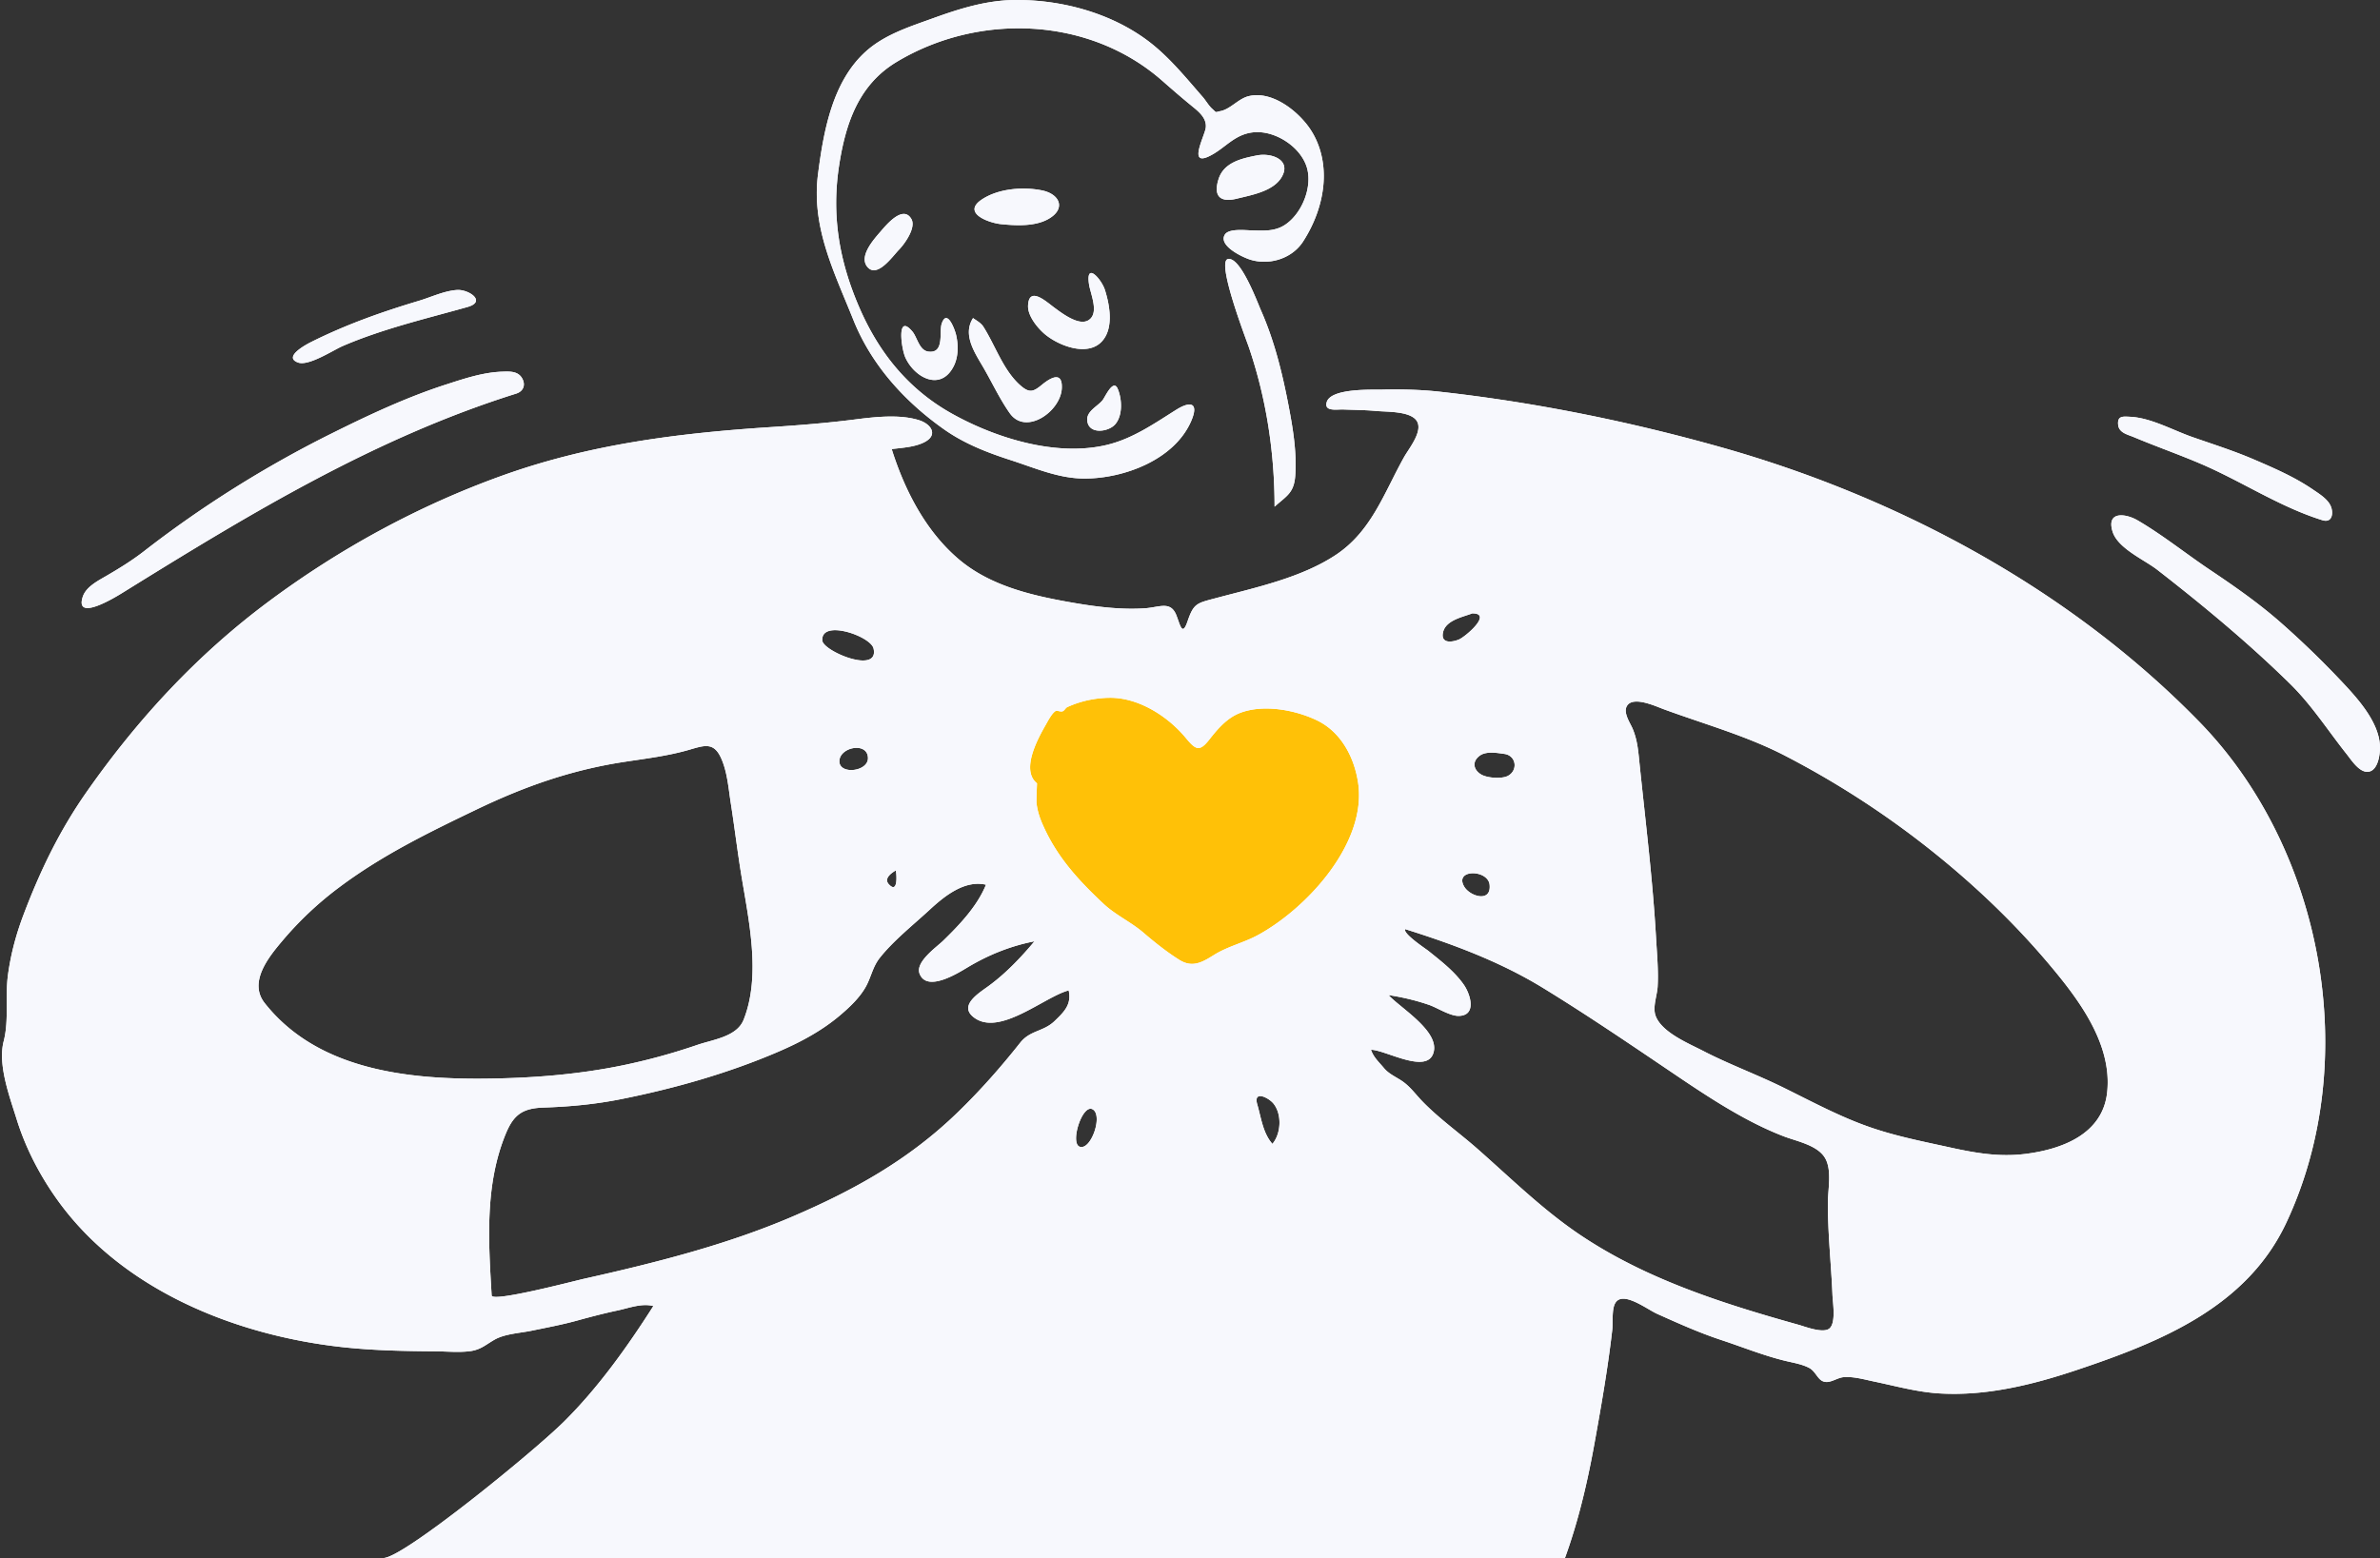 <?xml version="1.0" encoding="UTF-8"?> <svg xmlns="http://www.w3.org/2000/svg" xmlns:xlink="http://www.w3.org/1999/xlink" width="478" height="313" viewBox="0 0 478 313"><rect x="0" y="0" width="478" height="313" fill="#333333" stroke="none"/><defs><path d="M188.825 78.697c3.824-.423 7.72-.512 11.563-.425 2.067.047 10.39-.323 11.166 2.557.515 1.911-2.06 1.387-3.339 1.436-2.209.086-4.424.095-6.625.3-2.086.193-6.642.008-8.043 1.868-1.532 2.033 1.466 5.625 2.46 7.399 4.019 7.18 6.523 14.89 13.722 19.656 6.939 4.594 16.057 6.532 24.011 8.656 3.89 1.039 4.503 1.016 5.753 4.673 1.058 3.093 1.437.845 2.239-1.203 1.156-2.95 3.39-1.624 6.254-1.417 4.53.328 9.524-.26 13.984-1.02 8.226-1.402 16.948-3.297 23.465-8.825 6.676-5.662 10.889-13.913 13.478-22.135-2.143-.271-4.684-.393-6.625-1.412-2.737-1.438-1.333-3.628 1.18-4.407 3.999-1.238 9.07-.606 13.115-.092 5.534.703 11.095 1.136 16.661 1.5 18.639 1.223 36.43 3.443 54.104 9.821 16.668 6.014 32.402 14.596 46.611 25.155 14.393 10.696 26.313 23.595 36.586 38.238 5.455 7.776 9.31 15.752 12.676 24.613 1.52 4.002 2.579 7.905 3.167 12.151.607 4.381-.23 9.117.869 13.394 1.223 4.759-1.2 11.145-2.606 15.678-1.802 5.805-4.652 11.275-8.19 16.213-13.009 18.155-35.941 27.302-57.575 29.6-6.122.65-12.261.764-18.412.806-2.275.015-4.6.263-6.863-.03-2.226-.29-3.227-1.36-5.02-2.357-2.055-1.14-5.075-1.282-7.351-1.752-3.05-.63-6.099-1.2-9.104-2.027-2.727-.75-5.423-1.458-8.19-2.044-2.278-.482-4.817-1.498-7.17-.886 5.205 8.164 11.102 16.443 18.01 23.275C370.903 291.706 397 313 401 313s-4.276 2.614-3 3c1.387.42.323-.05 0 1-2.177 7.077-19.58 3.69-25.464 3.256-4.74-.35-9.7-.483-14.363-1.421-4.246-.855-8.218-2.957-12.578-3.264-8.779-.619-16.413 7.069-22.52 12.32-6.078 5.227-13.952 12.085-22.38 12.434-9.667.4-19.291-4.196-28.204-7.308-9.565-3.339-19.485-5.986-29.23-8.763-9.212-2.626-18.613-5.716-28.264-3.603-7.882 1.724-16.417 6.516-21.587 12.77-2.35 2.842-4.277 6.357-8.147 7.233-3.403.77-6.64-.333-9.013-2.785-5.435-5.617-8.004-13.621-10.931-20.683-3.666-8.844-5.858-17.845-7.56-27.247-.942-5.21-1.861-10.428-2.63-15.667-.348-2.38-.667-4.764-.939-7.154-.155-1.366.116-3.88-.52-5.182-1.396-2.855-6.352 1.05-8.494 2.01-4.241 1.902-8.413 3.783-12.833 5.243-4.275 1.412-8.51 3.135-12.884 4.197-1.573.382-3.34.655-4.796 1.412-1.214.632-1.645 2.113-2.638 2.63-1.4.727-2.832-.642-4.323-.764-1.97-.16-4.153.476-6.071.875-4.399.915-8.678 2.129-13.187 2.397-9.398.56-18.759-1.76-27.6-4.728-16.76-5.625-34.049-12.59-42.016-29.547-15.33-32.625-7.43-75.147 17.507-100.699 25.979-26.619 60.455-45.097 96.052-55.124 18.347-5.169 37.478-9.045 56.438-11.14zm6.971 107.957c-9.61 3.017-19.112 6.553-27.727 11.834-8.793 5.391-17.423 11.262-25.968 17.037-6.95 4.697-14.53 9.769-22.4 12.775-2.589.99-6.774 1.759-8.273 4.387-1.343 2.354-.59 6.01-.556 8.583.079 6.262-.653 12.608-.906 18.88-.062 1.53-.75 5.575.602 6.725 1.253 1.066 4.901-.365 6.168-.72 15.287-4.28 30.686-9.169 43.965-18.106 7.432-5.003 13.852-11.343 20.554-17.241 3.646-3.209 7.714-6.079 11.093-9.572 1.23-1.272 2.237-2.678 3.646-3.761 1.344-1.034 2.936-1.565 4.057-2.912.958-1.152 2.127-2.193 2.593-3.668-2.838 0-11.082 4.937-12.507.706-1.469-4.36 6.605-9.07 8.986-11.691-2.77.417-5.5 1.058-8.148 1.972-1.604.553-4.218 2.263-5.986 2.21-3.649-.11-2.294-4.388-.973-6.28 1.867-2.67 4.602-4.767 7.116-6.79.524-.423 5.11-3.433 4.664-4.368zm95.522-3.86c-2.945-2.722-7.02-6.062-11.343-5.06 1.748 4.308 5.304 8.048 8.597 11.252 1.342 1.305 5.644 4.269 4.735 6.628-1.477 3.83-7.822-.188-9.673-1.297-4.166-2.494-8.622-4.287-13.41-5.215 2.789 3.317 5.788 6.476 9.296 9.037 1.865 1.362 5.907 3.817 2.993 6.168-5.112 4.123-14.219-4.043-19.15-5.342-.618 2.828.896 4.305 2.87 6.196 2.194 2.102 4.882 1.814 6.85 4.298 3.925 4.956 8.028 9.61 12.59 14.029 9.785 9.48 20.741 15.586 33.177 20.922 13.322 5.717 27.714 9.321 41.826 12.485 2.15.483 18.494 4.781 18.578 3.357.639-10.878 1.416-22.235-2.864-32.558-1.581-3.816-3.414-5.054-7.556-5.193-5.33-.178-10.451-.663-15.702-1.716-10.704-2.146-21.467-5.204-31.508-9.526-4.394-1.892-8.675-4.179-12.336-7.285-1.9-1.612-3.887-3.48-5.13-5.658-1.104-1.936-1.412-4.056-2.826-5.851-2.74-3.481-6.746-6.651-10.014-9.672zm-140.25-41.216c-1.436-1.643-5.682.34-7.217.904-8.07 2.965-16.688 5.364-24.32 9.315a179.976 179.976 0 0 0-28.478 18.323c-8.88 6.985-17.075 14.7-24.373 23.328-5.997 7.092-12.98 16.175-11.876 26.06.931 8.343 9.059 11.385 16.404 12.308 5.32.668 10.12-.192 15.313-1.335 5.449-1.198 10.86-2.253 16.14-4.11 6.058-2.13 11.652-5.178 17.398-7.998 5.232-2.568 10.716-4.57 15.894-7.255 2.893-1.5 8.351-3.721 9.543-7.078.62-1.747-.311-4.025-.415-5.813-.188-3.23.135-6.605.318-9.832.66-11.58 2.091-23.106 3.281-34.635.266-2.582.409-5.002 1.44-7.407.53-1.233 2.109-3.447.948-4.775zm110.05 88.804c2.053-.637-.462-8.618-2.537-7.536-2.176 1.134.268 8.241 2.536 7.536zm-35.632-8.497c.86-2.934-2.291-1.39-3.265-.166-1.707 2.145-1.533 5.995.226 8.082 1.921-2.185 2.253-5.232 3.039-7.916zm114.078-71.264c-3.094-.902-4.942-1.554-6.404 1.712-1.25 2.787-1.473 6.085-1.94 9.064-.729 4.658-1.292 9.34-2.042 13.994-1.474 9.15-4.109 20.455-.529 29.47 1.358 3.416 6.106 3.962 9.296 5.054a123.285 123.285 0 0 0 14.79 4.067c9.27 1.926 18.744 2.638 28.2 2.716 15.746.13 33.476-1.96 43.904-15.184 3.285-4.166-.735-9.164-3.429-12.365a68.48 68.48 0 0 0-11.573-10.923c-8.572-6.416-17.895-10.97-27.507-15.584-9.72-4.666-19.05-7.958-29.745-9.591-4.383-.669-8.759-1.186-13.021-2.43zm-84.356-10.439c-5.855-.091-11.777 3.722-15.37 8.07-2.006 2.43-2.761 2.826-4.732.307-1.69-2.161-3.578-4.36-6.216-5.356-4.676-1.765-11.03-.593-15.402 1.519-4.814 2.325-7.464 7.368-8.246 12.494-1.844 12.093 10.241 25.263 20.12 30.638 2.857 1.553 6.046 2.257 8.82 3.993 2.363 1.48 4.324 2.627 6.949.992 2.458-1.533 4.999-3.555 7.201-5.45 2.504-2.153 5.615-3.558 8.01-5.798 4.644-4.343 8.79-8.783 11.598-14.55.935-1.92 1.661-3.652 1.889-5.751.044-.402-.102-3.92-.1-3.921 3.224-2.601.025-8.66-1.751-11.75-.443-.77-1.209-2.287-1.977-2.773-.304-.192-1.023.236-1.461.03-.357-.168-.554-.663-.91-.827-2.62-1.207-5.511-1.82-8.422-1.867zm-71.305 37.972c2.157-3.59-4.758-3.525-5.078-.41-.373 3.639 3.907 2.36 5.078.41zm114.18-3.309c-.185.96-.436 4.772 1.392 2.813 1.338-1.434-1.405-2.745-1.392-2.813zm-117.294-23.044c-1.292-.938-3.462-.543-4.912-.345-2.438.336-2.788 3.333-.72 4.417 1.215.636 4.09.445 5.32-.257 1.555-.888 1.997-2.59.312-3.815zM53.71 106.796c-1.047 3.383-6.351 5.627-8.996 7.683-9.252 7.195-18.292 14.686-26.655 22.898-4.341 4.262-7.627 9.417-11.392 14.158-.918 1.156-2.545 3.748-4.347 3.504-1.976-.266-2.376-3.669-2.313-5.155.216-5.068 4.846-9.963 8.148-13.452a181.263 181.263 0 0 1 11.74-11.321c4.466-3.934 9.311-7.315 14.249-10.625 4.848-3.25 9.497-7.006 14.54-9.95 2.375-1.387 6.319-1.914 5.026 2.26zm255.707 46.169c.034-2.878-5.688-4.032-5.739-.671-.04 2.73 5.708 3.385 5.74.67zm3.434-24.299c.272-4.331-9.726-.874-10.296 1.611-1.206 5.284 10.16.56 10.296-1.611zm-130.536-5.439c-4.215-.039 1.432 4.749 2.7 5.258 1.541.62 3.677.769 3.157-1.484-.558-2.421-3.974-3.045-5.857-3.774zm194.781-48.56c3.862.122 7.63 1.388 11.272 2.564 8.01 2.586 15.64 6.173 23.164 9.923 13.19 6.572 25.884 14.525 37.519 23.566 2.432 1.89 4.926 3.421 7.57 4.966 1.693.99 4.107 2.198 4.759 4.215 1.657 5.128-6.705-.019-7.891-.755l-1.67-1.035c-24.756-15.338-49.483-30.241-77.486-39.037-1.492-.469-1.955-1.8-1.173-3.118.848-1.429 2.502-1.334 3.936-1.289zM52.583 85.4c-.18 1.561-1.948 1.916-3.141 2.417-4.452 1.87-9.015 3.464-13.455 5.365-8.24 3.527-15.809 8.645-24.41 11.322-1.965.613-2.255-1.37-1.73-2.72.587-1.506 2.347-2.563 3.62-3.435 3.673-2.515 7.839-4.323 11.917-6.07 4.044-1.734 8.207-3.045 12.353-4.498 3.853-1.35 8.325-3.865 12.463-4.05l.18-.01c1.318-.066 2.411-.155 2.203 1.679zm178.66-33.371l.135.018c2.383.475-3.704 16.254-4.196 17.698-3.515 10.305-5.17 21.158-5.17 32.046-2.44-2.197-3.921-2.74-4.156-6.324-.306-4.664.461-9.338 1.335-13.9 1.254-6.553 2.855-13.108 5.559-19.216.732-1.654 4.105-10.809 6.628-10.304zM274.348.005c5.685.08 11.014 1.766 16.311 3.681 4.66 1.685 9.625 3.244 13.392 6.606 6.776 6.05 8.54 16.065 9.65 24.634 1.383 10.692-3.22 19.664-7.093 29.337-3.623 9.048-10.273 16.377-18.177 21.962-4.14 2.926-8.717 4.691-13.505 6.24-4.864 1.573-9.574 3.679-14.778 3.671-7.902-.011-18.019-3.764-21.385-11.547-1.533-3.543-.04-4.18 3.026-2.254 4.45 2.795 8.738 5.81 13.937 7.05 10.083 2.404 22.159-1.321 31-6.236 8.838-4.914 14.771-12.296 18.736-21.488 4.001-9.272 5.556-18.41 4.013-28.407-1.308-8.471-3.909-16.21-11.545-20.808-16.486-9.927-38.697-9.127-53.357 3.773-2.011 1.769-3.999 3.49-6.07 5.178-1.318 1.074-2.869 2.361-2.677 4.218.163 1.59 3.554 7.718-.529 5.835-3.31-1.526-5.107-4.51-9.116-4.88-4.267-.393-9.357 2.884-10.633 7.008-1.218 3.935.953 9.32 4.354 11.576 2.106 1.398 4.423 1.182 6.814 1.126 1.187-.028 4.49-.414 5.276.84 1.39 2.219-3.513 4.55-5.095 5.041-3.85 1.194-8.4-.21-10.613-3.647-2.25-3.492-3.79-7.535-4.1-11.696-.297-3.987.609-8.023 2.961-11.296 2.503-3.482 7.604-7.385 12.177-6.175 1.984.525 3.58 2.575 5.527 2.964 1.23.245.712.421 1.73-.49.647-.578 1.258-1.644 1.855-2.33 3.432-3.939 6.826-8.143 11.026-11.296 7.532-5.653 17.543-8.323 26.888-8.19zM256.53 80.363c.958 1.231 3.21 2.19 3.113 4.007-.16 2.999-4.25 2.443-5.613.878-1.552-1.781-1.39-5.083-.51-7.145.89-2.087 2.527 1.637 3.01 2.26zm26.043-16.46c2.207 3.436-.482 7.146-2.226 10.188-1.668 2.909-3.217 6.197-5.159 8.931-3.223 4.54-10.235-.37-10.443-5.037-.16-3.572 2.371-2.017 3.996-.683 1.672 1.374 2.464 1.716 4.217.216 3.526-3.02 5.11-8.071 7.548-11.895.483-.758 1.359-1.214 2.067-1.72zm6.29 1.104c.569 1.662-.625 6.067 2.693 5.626 1.833-.243 2.225-2.873 3.188-4.02 3.241-3.859 2.248 3.439 1.4 5.265-1.866 4.026-7.09 6.8-9.682 1.693-.964-1.9-.96-4.298-.47-6.34.267-1.112 1.821-5.293 2.87-2.224zm97.382-6.751c2.61.195 5.133 1.427 7.608 2.17 7.568 2.272 14.583 4.756 21.653 8.282 1.055.527 5.7 3.022 2.627 4.127-2.13.766-7.103-2.519-8.93-3.307-8.035-3.463-16.668-5.484-25.08-7.849-3.937-1.107-.218-3.598 2.122-3.423zm-126.968-1.12c-.294 1.939-2.117 5.802.11 7.19 1.958 1.221 5.37-1.431 6.878-2.538 1.568-1.151 5.12-4.452 5.259-.344.071 2.094-2.026 4.606-3.522 5.813-3.192 2.572-9.825 4.88-12.177.038-1.282-2.638-.58-6.394.266-9.052.687-2.154 3.895-5.792 3.186-1.108zm41.868-10.619c1.299 1.508 4.378 4.887 2.704 7.035-1.958 2.51-5.138-2.096-6.392-3.378-1.13-1.154-3.506-4.443-2.493-6.187 1.678-2.886 5.04 1.206 6.18 2.53zm-20.418-6.493c4.246 2.765-1.337 4.756-3.755 5.004-2.928.298-6.67.496-9.359-.94-3.81-2.035-2.54-5.11 1.153-5.846 3.788-.754 8.665-.365 11.96 1.782zm-55.202-8.804c3.122.608 6.689 1.398 7.752 4.801 1.098 3.518-.48 4.685-3.669 3.893-2.95-.733-7.359-1.47-9.027-4.352-1.993-3.443 2.048-4.904 4.944-4.342z" id="a"></path></defs><g fill="none" fill-rule="evenodd"><path d="M275.04 142.27c5.152 3.77 4.332 11.188 2.78 16.577-2.283 7.935-6.833 15.281-12.022 21.613-9.207 11.233-24.836 23.846-39.243 13.984-12.83-8.782-20.923-26.504-23.716-41.431-.863-4.614-2.013-11.487 2.044-14.955 5.997-5.127 16.575-4.194 23.815-3.534 4.768.434 9.368 1.91 14.08 1.217 10.947-1.61 23.13-.152 32.261 6.53" fill="#FFC107"></path><g transform="matrix(-1 0 0 1 478 0)"><use fill="#FFF" xlink:href="#a"></use><use fill="#F7F8FD" xlink:href="#a"></use></g></g></svg> 